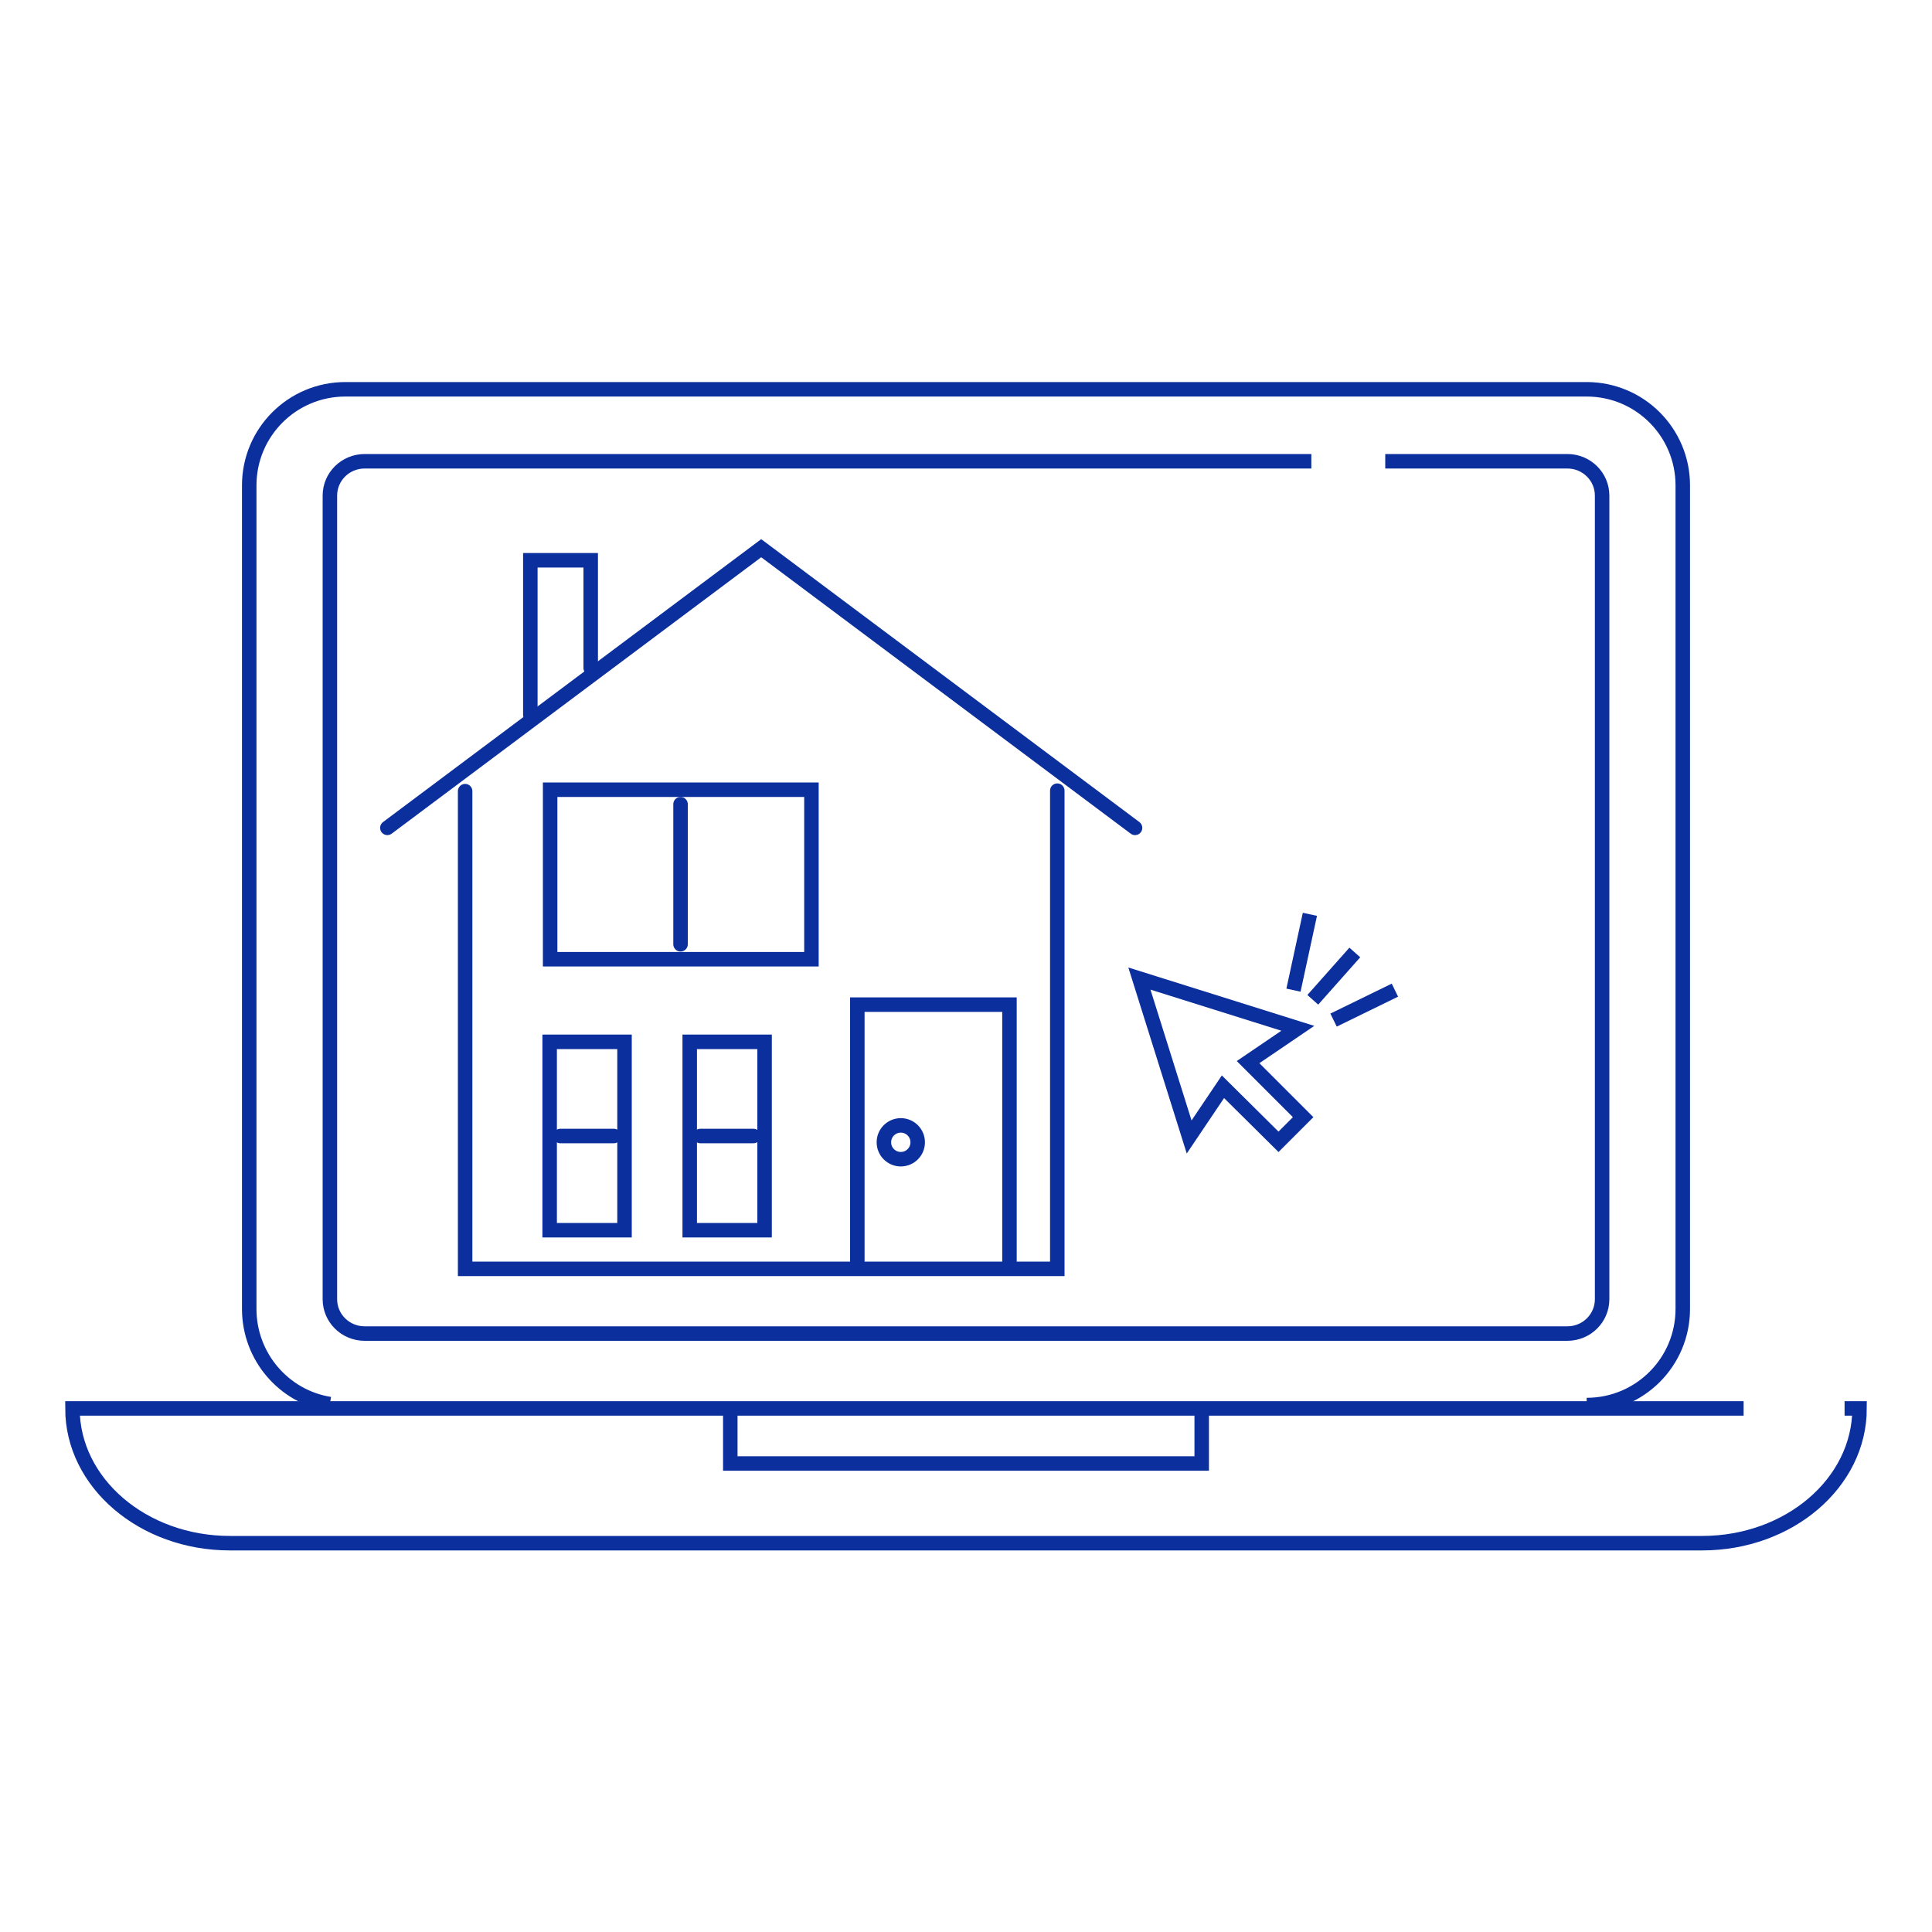 <?xml version="1.0" encoding="utf-8"?>
<!-- Generator: Adobe Illustrator 28.3.0, SVG Export Plug-In . SVG Version: 6.00 Build 0)  -->
<svg version="1.1" id="レイヤー_1" xmlns="http://www.w3.org/2000/svg" xmlns:xlink="http://www.w3.org/1999/xlink" x="0px"
	 y="0px" viewBox="0 0 400 400" style="enable-background:new 0 0 400 400;" xml:space="preserve">
<style type="text/css">
	.st0{fill:none;stroke:#0C2F9E;stroke-width:3;stroke-miterlimit:10;}
	.st1{fill:none;stroke:#0C2F9E;stroke-width:3;stroke-linecap:round;stroke-miterlimit:10;}
</style>
<g>
	<path class="st0" d="M68.3,290.7c-9.5-1.5-16.7-9.8-16.7-19.7V100.5c0-11,8.9-19.9,19.9-19.9h257c11,0,19.9,8.9,19.9,19.9V271
		c0,11-8.9,19.9-19.9,19.9"/>
	<path class="st0" d="M286.8,95.5h37.7c4,0,7.2,3.2,7.2,7.1V269c0,3.9-3.2,7.1-7.2,7.1H75.5c-4,0-7.2-3.2-7.2-7.1V102.6
		c0-3.9,3.2-7.1,7.2-7.1h196"/>
	<path class="st0" d="M381.9,291.6h3.1v0c0,15.4-14.6,27.9-32.6,27.9H47.6c-18,0-32.6-12.5-32.6-27.9v0h346"/>
	<polyline class="st0" points="248.8,292.2 248.8,303 151.2,303 151.2,292.2 	"/>
	<g>
		<polyline class="st1" points="218.9,163.7 218.9,262.7 96.3,262.7 96.3,163.8 		"/>
		<path class="st1" d="M96.3,160.6"/>
		<path class="st1" d="M232.9,171.4"/>
		<polyline class="st1" points="235,171.4 235,171.4 157.6,113.5 80.2,171.4 80.2,171.4 		"/>
		<polyline class="st1" points="109.8,148 109.8,116 122.3,116 122.3,138.3 		"/>
	</g>
	<polygon class="st0" points="268.7,212.9 235.9,202.6 246.2,235.4 253.2,225 264.7,236.4 269.8,231.3 258.4,219.9 	"/>
	<line class="st0" x1="271.2" y1="189.3" x2="267.8" y2="205"/>
	<line class="st0" x1="280.5" y1="197.2" x2="271.8" y2="207"/>
	<line class="st0" x1="288.8" y1="205" x2="276.1" y2="211.2"/>
	<rect x="113.9" y="163.5" class="st1" width="54.1" height="35.1"/>
	<line class="st1" x1="140.9" y1="166.5" x2="140.9" y2="195.5"/>
	<rect x="113.8" y="215.7" class="st1" width="15.5" height="39"/>
	<rect x="142.8" y="215.7" class="st1" width="15.5" height="39"/>
	<line class="st1" x1="116" y1="235.2" x2="127.1" y2="235.2"/>
	<line class="st1" x1="145" y1="235.2" x2="156" y2="235.2"/>
	<polyline class="st1" points="177.5,262.4 177.5,208 209,208 209,262.4 	"/>
	<circle class="st1" cx="186.5" cy="236.5" r="3.5"/>
</g>
</svg>
